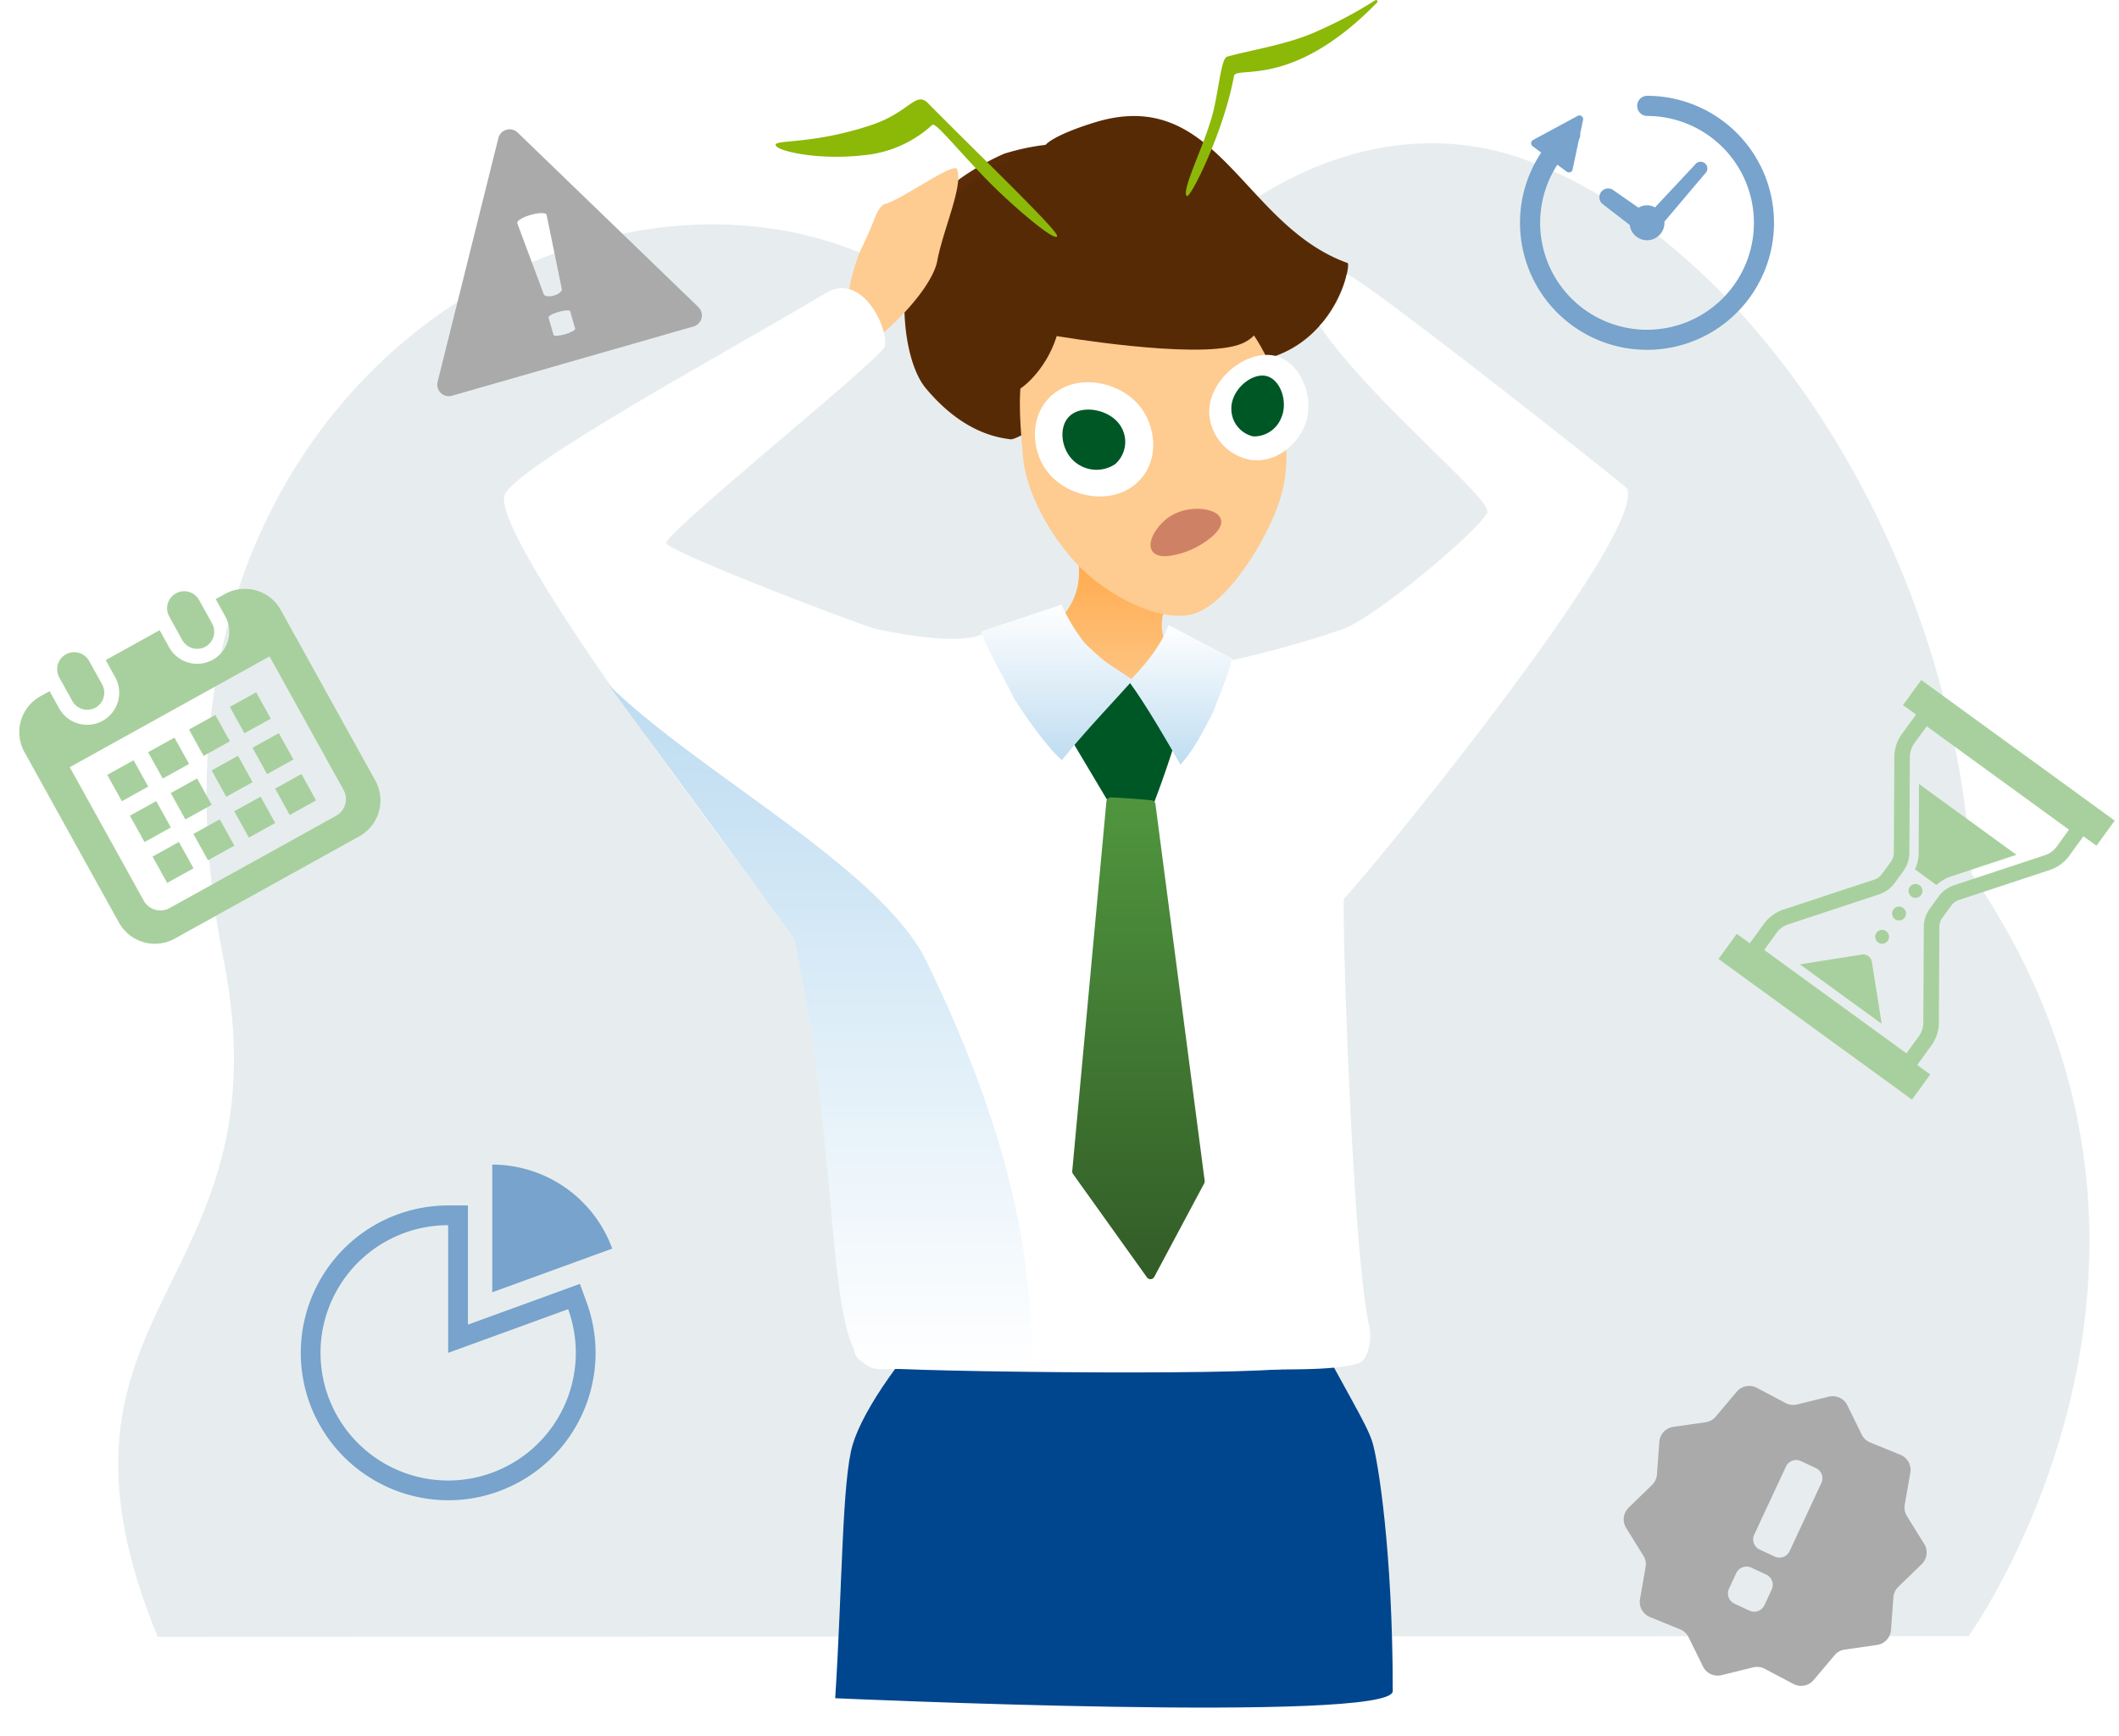 <svg xmlns="http://www.w3.org/2000/svg" xmlns:xlink="http://www.w3.org/1999/xlink" width="271.134" height="222.071" viewBox="0 0 271.134 222.071"><defs><style>.a{fill:#e7edee;}.b{fill:url(#a);}.c{fill:#00468e;}.d{fill:#fff;}.e{fill:url(#b);}.f{fill:#fecb91;}.g{fill:#f8bd82;}.h{fill:#cf8165;stroke:#cf8165;stroke-linecap:round;stroke-miterlimit:10;}.i{fill:#572a06;}.j{fill:#005726;}.k{fill:#8cb808;}.l{fill:url(#e);}.m{fill:url(#f);}.n{fill:url(#g);}.o{fill:url(#h);}.p{fill:#77a3cc;}.q{fill:#a8d09e;}.r{fill:#aaaaab;}.s{filter:url(#c);}</style><linearGradient id="a" x1="0.5" x2="0" y2="-0.567" gradientUnits="objectBoundingBox"><stop offset="0" stop-color="#572a06"/><stop offset="1" stop-color="#d57529"/></linearGradient><linearGradient id="b" x1="0.5" x2="0.5" y2="1" gradientUnits="objectBoundingBox"><stop offset="0" stop-color="#ffa33b"/><stop offset="1" stop-color="#fecb91"/></linearGradient><filter id="c" x="140.294" y="43.059" width="24.527" height="30.402" filterUnits="userSpaceOnUse"><feOffset dy="2" input="SourceAlpha"/><feGaussianBlur stdDeviation="2.5" result="d"/><feFlood flood-color="#ff6200" flood-opacity="0.639"/><feComposite operator="in" in2="d"/><feComposite in="SourceGraphic"/></filter><linearGradient id="e" x1="0.5" x2="0.5" y2="1" gradientUnits="objectBoundingBox"><stop offset="0" stop-color="#bddcf1"/><stop offset="0" stop-color="#fff"/><stop offset="1" stop-color="#bfddf1"/></linearGradient><linearGradient id="f" x1="0.5" x2="0.5" y2="1" gradientUnits="objectBoundingBox"><stop offset="0" stop-color="#fff"/><stop offset="1" stop-color="#bfddf1"/></linearGradient><linearGradient id="g" x1="0.5" x2="0.5" y2="1" gradientUnits="objectBoundingBox"><stop offset="0" stop-color="#50963e"/><stop offset="1" stop-color="#325c27"/></linearGradient><linearGradient id="h" x1="0.5" x2="0.5" y2="1" gradientUnits="objectBoundingBox"><stop offset="0" stop-color="#bddcf1"/><stop offset="1" stop-color="#fff"/></linearGradient></defs><g transform="translate(-598.513 -1131.242)"><path class="a" d="M-861.823,1944.507l-231.717.09c-17.552-42.7,16.9-44.248,8.376-86.96-17.605-88.26,78.95-123.054,106.8-65.687,20.426,42.067,36.5,54.554,52.686,47.768,22.313-9.359,46.243-26.185,69.09,15.156,25.75,46.6-5.241,89.632-5.241,89.632Z" transform="translate(1712.231 -603.925)"/><path class="a" d="M905.992,1481.216c0,40.57-21.316,62.3-47.12,66.708a59.929,59.929,0,0,1-10.083.844q-.964,0-1.913-.035h-.09q-1.349-.055-2.667-.176a47.856,47.856,0,0,1-10.458-2.144,48.733,48.733,0,0,1-8.339-3.608q-1.128-.621-2.229-1.3c-26.039-15.991-39.433-55.655-39.433-91.165,0-45.758,35.217-78.268,65.128-67.273,29.413,10.811,57.2,52.393,57.2,98.148Z" transform="translate(-55.001 -231.348)"/><g transform="translate(209.5 -838.038)"><g transform="translate(495.881 1984.126)"><path class="b" d="M606.561,2012.088s.841-1.179,6.218-2.85c15.789-4.907,18.941,13.13,32.417,17.967.491.176-1.355,9.634-10.076,12.174a31.772,31.772,0,0,0-5.658,2.685c-2.935,1.793-7.768-2.985-12.3-1.269-3.428,1.3-4.319,6.539-9.207,6.346-.819-.032-5.129,2.716-5.871,2.621-1.8-.228-6.186-.935-10.867-6.552-3.2-3.844-4.228-15.713.51-23.015,1.92-2.958,6.541-5.679,9.546-6.976A28.837,28.837,0,0,1,606.561,2012.088Z" transform="translate(-579.642 -2008.401)"/><path class="c" d="M565.179,2456.54c.926-14.5.87-27.931,2.248-32.483s6.479-11.93,13.711-19.313c1.4-1.432,9.427,1.319,20.024,7.7,4.474,2.7,22.2-9.105,25.268-3.1,4.064,7.942,6.719,11.972,7.481,14.425.727,2.34,2.615,14.109,2.607,31.863C636.517,2459.767,565.179,2456.54,565.179,2456.54Z" transform="translate(-565.179 -2254.107)"/></g><g transform="translate(494.715 2052.262)"><path class="d" d="M622.154,2279.721c.465,1.379-50.2.788-53.985.183-.284-.046-2.156-.788-2.4-1.865-2.093-9.087-2.971-51.695-3.654-73.386-.268-8.518,12.514-15.99,21.9-15.99h11.711c5.989,0,14.329-1.981,18.314.653,1.574,1.041,1.483,4.274,1.793,6.4C619.216,2218.924,621.808,2278.692,622.154,2279.721Z" transform="translate(-562.107 -2187.949)"/></g><g transform="translate(522.721 2038.806)"><path class="e" d="M652.69,2158.731c2.455-2.682-13.23-9.049-12.587-4.841.76,4.979-1.1,7.243-3.679,9.808-3.882,3.867,15.292,10.64,15.166,3.3C651.555,2164.967,649.37,2162.359,652.69,2158.731Z" transform="translate(-635.906 -2152.49)"/></g><g transform="translate(519.508 2004.44)"><path class="f" d="M649.165,2105.434c-4.133.8-10.4-2.408-14.181-6.243-2.558-2.595-6.793-8.545-7.177-14.358-.326-4.938-2.471-18.22,9.075-21.815,16.306-5.079,23.06,8.9,24.122,15.641,1.229,7.792.369,11.294-1.836,15.794C657.206,2098.462,653.128,2104.667,649.165,2105.434Z" transform="translate(-627.44 -2061.931)"/><g class="s" transform="matrix(1, 0, 0, 1, -130.5, -35.16)"><path class="f" d="M679.019,2097.239a12.057,12.057,0,0,0,.186,7.42c.811,2.937,2.33,4.264,3.346,5.922a16.442,16.442,0,0,1-3.433,2.052c-.59.113-3.4-1.081-3.4-1.081.443-1.5,1.652-3.2.625-6.945a19.334,19.334,0,0,0-3.315-6.039" transform="translate(-525.23 -2048.68)"/></g><path class="g" d="M678.664,2181.324" transform="translate(-659.225 -2136.016)"/><path class="g" d="M678.664,2181.324" transform="translate(-659.225 -2136.016)"/><path class="g" d="M678.664,2181.324" transform="translate(-659.225 -2136.016)"/><path class="h" d="M672.939,2146.772c-.544-.829.679-2.88,2.31-3.85,2.145-1.275,5.256-.836,5.583.192.31.973-1.849,2.554-3.465,3.272C676,2146.994,673.518,2147.656,672.939,2146.772Z" transform="translate(-655.591 -2111.7)"/></g><g transform="translate(516.139 1999.373)"><path class="i" d="M633.737,2049.152c12.475-1.339,15.039-.253,17.169,2.394,3.062,3.806,3.53,9.613-1.058,11.074-5.782,1.841-23.2-1.141-23.2-1.141-1.433,4.611-4.988,7.381-5.831,7.194-.917-.2-3.4-8.814-1.642-14.183C620.027,2051.877,621.752,2050.437,633.737,2049.152Z" transform="translate(-618.56 -2048.577)"/></g><g transform="translate(453.501 1969.281)"><g transform="translate(41.956 21.514)"><path class="f" d="M566.052,2048.737a.988.988,0,0,0,1.211.485c2.861-1.012,9.431-7.418,10.259-11.285.719-4.008,3.4-9.751,2.546-11.855-.444-.9-7.21,3.992-9.189,4.47-.573.139-1.1,1.177-1.307,1.727-.507,1.323-.937,2.308-1.828,4.168a23.667,23.667,0,0,0-1.446,4.919c-.074.262-2.028.4-2.148.785C563.65,2043.751,565.333,2047.326,566.052,2048.737Z" transform="translate(-564.059 -2025.973)"/></g><path class="d" d="M700.013,2089.137c3,.955,4.889,5.309,3.507,8.817-.967,2.453-3.673,4.847-6.9,4.41a6.412,6.412,0,0,1-5.321-5.832C691.017,2092.137,696.261,2087.945,700.013,2089.137Z" transform="translate(-601.051 -2043.526)"/><path class="d" d="M635,2099.542c3.2-2.47,8.053-1.423,10.553,1.241,2.616,2.789,3.029,7.743-.2,10.421s-8.368,1.665-10.933-1.229S631.69,2102.093,635,2099.542Z" transform="translate(-564.574 -2049.242)"/><path class="j" d="M642.769,2108.156c1.674-1.487,5.284-.752,6.529,1.422a3.781,3.781,0,0,1-.769,4.784,4.3,4.3,0,0,1-4.847-.068C641.63,2112.9,641.141,2109.6,642.769,2108.156Z" transform="translate(-570.34 -2054.972)"/><path class="j" d="M703.309,2095.984c1.772.5,2.735,3.366,1.793,5.4a3.733,3.733,0,0,1-3.574,2.3,3.606,3.606,0,0,1-2.778-3.606C698.752,2097.681,701.411,2095.45,703.309,2095.984Z" transform="translate(-605.681 -2047.852)"/><path class="k" d="M581.1,2020.266c.064-.758-10.7-11.074-16.527-16.99-1.569-1.594-2.35,1.186-7.329,2.831-7.373,2.436-12.146,1.832-12.166,2.5-.024.77,5.4,2.034,11.4,1.318a14.954,14.954,0,0,0,8.647-3.868c.417-.371,3.009,2.918,6.721,6.757C575.322,2016.411,581.021,2021.214,581.1,2020.266Z" transform="translate(-510.325 -1990.08)"/><path class="k" d="M683.513,1994.354c-.7-.906,2.661-7.191,3.541-11.358.7-3.306.951-6.281,1.663-6.476,3.035-.83,7.371-1.5,10.9-2.985a55.265,55.265,0,0,0,8.033-4.223.187.187,0,0,1,.233.289c-10.907,11.214-18.055,8.014-18.31,9.408C688.259,1986.18,683.918,1994.882,683.513,1994.354Z" transform="translate(-596.168 -1969.28)"/><g transform="translate(0 35.13)"><g transform="translate(0 1.734)"><path class="d" d="M501.053,2110.025c-1.51-.324-26.079-9.678-26.782-10.941-.6-1.077,27.359-23.492,27.924-25.164.67-1.982-2.763-9.708-7.48-6.886-11.957,7.157-40.517,22.588-41.183,26.041-1.28,6.633,37.178,56.163,37.128,56.413,2.825,7.938,4.055,28.68,6.023,42.909,2.04,14.749,17.434,5.857,19.062,5.862,3.034.007,6.054-8.322,6.608-10.453.633-7.735,1.391.217,1.738-7.761.743-17.066,1.609-19.263,1.373-22.8-.341-5.089-.68-7.348-3.282-18.521-6.775-23.508-6.139-28.748-7.186-28.18C512.278,2112.145,504.726,2110.814,501.053,2110.025Z" transform="translate(-453.501 -2066.421)"/></g><g transform="translate(71.345 52.177)"><path class="j" d="M650.352,2199.345l-8.847,5.248,6.946,11.66,3.972.809a130.151,130.151,0,0,0,4.319-12.469Z" transform="translate(-641.505 -2199.345)"/></g><g transform="translate(61.085)"><path class="l" d="M677.391,2184.262c-.2,1.313-.983,3.112-2.35,6.764-2.41,4.841-3.512,6-4.238,6.849-1.493-2.62-4.386-7.652-6.6-10.655,0,0,3.848-3.634,5.062-7.212Z" transform="translate(-645.331 -2135.169)"/><path class="m" d="M614.467,2176.568c.659,2.205,2.3,4.788,4.205,8.619,4.043,6.292,6.108,7.844,6.108,7.844,2.873-3.578,6.068-6.89,9.068-10.245-3.283-2.233-3.364-1.989-6.2-4.772a23.324,23.324,0,0,1-2.926-4.863Z" transform="translate(-614.467 -2130.915)"/><path class="n" d="M649.467,2238.642l-4.374,47.3a.551.551,0,0,0,.1.371l9.461,13.231a.55.55,0,0,0,.933-.06l6.391-11.969a.552.552,0,0,0,.06-.332l-6.3-48.2a.547.547,0,0,0-.492-.477c-1-.1-3.518-.322-5.218-.365A.55.55,0,0,0,649.467,2238.642Z" transform="translate(-633.469 -2171.24)"/><path class="d" d="M706.325,2107.19c4.347-1.681,17.254-12.548,18.382-14.87.815-1.676-14.8-14.158-21.443-23.912a13.1,13.1,0,0,0,3.459-6.526c.188-1.065,35.69,26.991,35.852,27.322,2.879,5.9-35.892,52.671-36.162,52.423-.411-.786,1.026,46.029,3.242,54.932.237,1.262-.047,4.126-1.409,4.573-2.907.954-8.693.729-11.1.846-.512-1.229,1.527-5.746.9-7.609-2.373-7.1-2.966-10.505-4.955-17.291a117.98,117.98,0,0,1-4.676-21.635c-.577-5.628-1.139-6.5.437-22.28,1.307-13.1,2.852-19.611,3.194-21.953A136.972,136.972,0,0,0,706.325,2107.19Z" transform="translate(-659.989 -2061.852)"/></g></g><path class="o" d="M488.67,2200.09c11.7,11.436,34.878,23.481,40.684,35.362,11.973,24.5,13.55,40.416,13.55,52.3,0,0-16.12-.191-19.188-.059-7.89.341-4.5-22.345-11.235-55.11Z" transform="translate(-475.324 -2112.501)"/></g></g><g transform="translate(793 1143.5)"><path class="p" d="M159.978,138.562l3.548,2.737a2.23,2.23,0,0,0,4.443-.274c0-.048-.011-.092-.014-.14l5.2-6.151a.866.866,0,1,0-1.282-1.141l-5.109,5.458a2.157,2.157,0,0,0-2.124.035l-3.341-2.326a1.128,1.128,0,0,0-1.32,1.8Z" transform="translate(-149.483 -124.775)"/><path class="p" d="M16.25,0a1.29,1.29,0,0,0,0,2.579A13.677,13.677,0,1,1,4.782,8.814l1.2.895a.476.476,0,0,0,.75-.283l.806-3.81a1.288,1.288,0,0,0,.17-.808l.364-1.722a.474.474,0,0,0-.691-.516l-5.7,3.081a.476.476,0,0,0-.058.8l1.09.815A16.25,16.25,0,1,0,16.25,0Z"/></g><g transform="matrix(0.875, -0.485, 0.485, 0.875, -856.301, -885.478)"><path class="q" d="M276.6,2553.191a2.181,2.181,0,0,0,2.181-2.181v-3.432a2.181,2.181,0,0,0-4.362,0v3.432A2.181,2.181,0,0,0,276.6,2553.191Z" transform="translate(-15.188)"/><path class="q" d="M321.355,2553.191a2.181,2.181,0,0,0,2.18-2.181v-3.432a2.181,2.181,0,0,0-4.362,0v3.432A2.181,2.181,0,0,0,321.355,2553.191Z" transform="translate(-43.863)"/><path class="q" d="M282.938,2554.048h-1.349v2.5a4.1,4.1,0,1,1-8.2,0v-2.5H265.5v2.5a4.1,4.1,0,1,1-8.2,0v-2.5H255.96a5.252,5.252,0,0,0-5.253,5.252v24.935a5.253,5.253,0,0,0,5.253,5.252h26.979a5.253,5.253,0,0,0,5.253-5.252V2559.3A5.253,5.253,0,0,0,282.938,2554.048Zm1.119,29.265a2.437,2.437,0,0,1-2.434,2.434H257.275a2.437,2.437,0,0,1-2.434-2.434V2563.8h29.217v19.509Z" transform="translate(0 -5.542)"/><rect class="q" width="3.854" height="3.854" transform="translate(264.534 2573.388)"/><rect class="q" width="3.854" height="3.854" transform="translate(264.534 2567.414)"/><rect class="q" width="3.854" height="3.854" transform="translate(258.561 2573.388)"/><rect class="q" width="3.854" height="3.854" transform="translate(258.561 2567.414)"/><rect class="q" width="3.854" height="3.854" transform="translate(276.483 2561.439)"/><rect class="q" width="3.855" height="3.854" transform="translate(270.509 2561.439)"/><rect class="q" width="3.855" height="3.854" transform="translate(270.509 2567.414)"/><rect class="q" width="3.854" height="3.854" transform="translate(276.483 2573.388)"/><rect class="q" width="3.854" height="3.854" transform="translate(276.483 2567.414)"/><rect class="q" width="3.855" height="3.854" transform="translate(270.509 2573.388)"/><rect class="q" width="3.854" height="3.854" transform="translate(264.534 2561.439)"/><rect class="q" width="3.854" height="3.854" transform="translate(258.561 2561.439)"/></g><g transform="matrix(0.809, 0.588, -0.588, 0.809, 2068.83, -1014.296)"><path class="q" d="M342.511,2545.474l7.13-9.92a5.008,5.008,0,0,0,.951-2.924v-3.1h2.06v-3.975h-30.6v3.975h2.06v3.1a5.008,5.008,0,0,0,.951,2.924l7.13,9.92a2.016,2.016,0,0,1,.386,1.177v1.927a2.015,2.015,0,0,1-.386,1.177l-7.13,9.921a5.006,5.006,0,0,0-.951,2.923v3.1h-2.06v3.975h30.6V2565.7h-2.06v-3.1a5.006,5.006,0,0,0-.951-2.923l-7.13-9.921a2.011,2.011,0,0,1-.386-1.177v-1.927A2.012,2.012,0,0,1,342.511,2545.474Zm6.094,19.828H326.1v-2.7a3.016,3.016,0,0,1,.577-1.763l7.131-9.921a4.005,4.005,0,0,0,.76-2.337v-1.927a4,4,0,0,0-.76-2.337l-7.13-9.92a3.013,3.013,0,0,1-.578-1.764v-2.7H348.6v2.7a3.015,3.015,0,0,1-.578,1.764l-7.131,9.92a4.01,4.01,0,0,0-.759,2.337v1.927a4.009,4.009,0,0,0,.759,2.337l7.131,9.921a3.019,3.019,0,0,1,.577,1.763v2.7Z"/><path class="q" d="M349.945,2566.189h3.4a5.178,5.178,0,0,1,.877-2.009l5.126-7.133H343.941l5.126,7.133A5.194,5.194,0,0,1,349.945,2566.189Z" transform="translate(-14.294 -20.562)"/><path class="q" d="M353.173,2619.676l-5.672,5.672h12.937l-5.672-5.672A1.127,1.127,0,0,0,353.173,2619.676Z" transform="translate(-16.619 -61.238)"/><path class="q" d="M364.377,2587.128a.888.888,0,1,0,.888.888A.888.888,0,0,0,364.377,2587.128Z" transform="translate(-27.058 -40.202)"/><path class="q" d="M364.377,2597.436a.888.888,0,1,0,.888.887A.888.888,0,0,0,364.377,2597.436Z" transform="translate(-27.058 -46.933)"/><path class="q" d="M364.377,2608.045a.888.888,0,1,0,.888.888A.888.888,0,0,0,364.377,2608.045Z" transform="translate(-27.058 -53.86)"/></g><g transform="translate(374.897 -1201.234)"><path class="p" d="M375.111,2492.227a16.361,16.361,0,0,0-15.349-10.746v16.333Z" transform="translate(-73.159)"/><path class="p" d="M297.818,2512.35l-2.372.865-11.957,4.351v-15.251h-2.528a18.862,18.862,0,0,0-17.72,25.313,18.935,18.935,0,0,0,17.721,12.408,18.862,18.862,0,0,0,17.721-25.314Zm-16.856,25.159a16.333,16.333,0,0,1,0-32.667v16.333l15.349-5.587a16.339,16.339,0,0,1-15.349,21.921Z" transform="translate(0 -15.608)"/></g><g transform="translate(636.401 -1354.748) rotate(-16)"><path class="r" d="M-646.588,2441.635-662.66,2413.8a1.479,1.479,0,0,0-2.561,0l-16.072,27.838a1.479,1.479,0,0,0,1.28,2.218h32.144A1.479,1.479,0,0,0-646.588,2441.635Zm-15.911-1.686c0,.184-.646.333-1.442.333s-1.442-.149-1.442-.333v-2.308c0-.184.646-.333,1.442-.333s1.442.149,1.442.333Zm-.24-5.384c0,.007,0,.013,0,.021,0,.3-.54.54-1.206.54s-1.207-.242-1.207-.54c0-.007,0-.013,0-.021l-.75-9.634c0-.3.874-.539,1.952-.539s1.952.241,1.952.539Z" transform="translate(0)"/></g><g transform="translate(2479.759 -1125.965) rotate(25)"><path class="r" d="M-445.108,2923.618a2.078,2.078,0,0,1,0-1.488l1.483-3.894a2.088,2.088,0,0,0-.81-2.493l-3.49-2.279a2.09,2.09,0,0,1-.874-1.2l-1.089-4.023a2.09,2.09,0,0,0-2.12-1.541l-4.163.208a2.094,2.094,0,0,1-1.415-.46l-3.246-2.614a2.087,2.087,0,0,0-2.622,0l-3.246,2.614a2.093,2.093,0,0,1-1.415.46l-4.163-.208a2.09,2.09,0,0,0-2.12,1.541l-1.089,4.023a2.094,2.094,0,0,1-.875,1.2l-3.49,2.279a2.089,2.089,0,0,0-.81,2.493l1.484,3.9a2.086,2.086,0,0,1,0,1.488l-1.484,3.9a2.089,2.089,0,0,0,.81,2.493l3.49,2.28a2.082,2.082,0,0,1,.875,1.2l1.089,4.023a2.089,2.089,0,0,0,2.12,1.541l4.163-.207a2.085,2.085,0,0,1,1.415.459l3.246,2.615a2.089,2.089,0,0,0,2.621,0l3.246-2.615a2.086,2.086,0,0,1,1.415-.459l4.163.207a2.089,2.089,0,0,0,2.12-1.541l1.089-4.023a2.079,2.079,0,0,1,.874-1.2l3.49-2.28a2.088,2.088,0,0,0,.809-2.493Zm-14.537,7.877a1.443,1.443,0,0,1-1.442,1.443H-463.2a1.444,1.444,0,0,1-1.443-1.443v-2.2a1.444,1.444,0,0,1,1.443-1.444h2.111a1.443,1.443,0,0,1,1.442,1.444Zm0-7.634a1.442,1.442,0,0,1-1.442,1.442H-463.2a1.443,1.443,0,0,1-1.443-1.442v-9.607a1.443,1.443,0,0,1,1.443-1.443h2.111a1.442,1.442,0,0,1,1.442,1.443Z"/></g></g></svg>